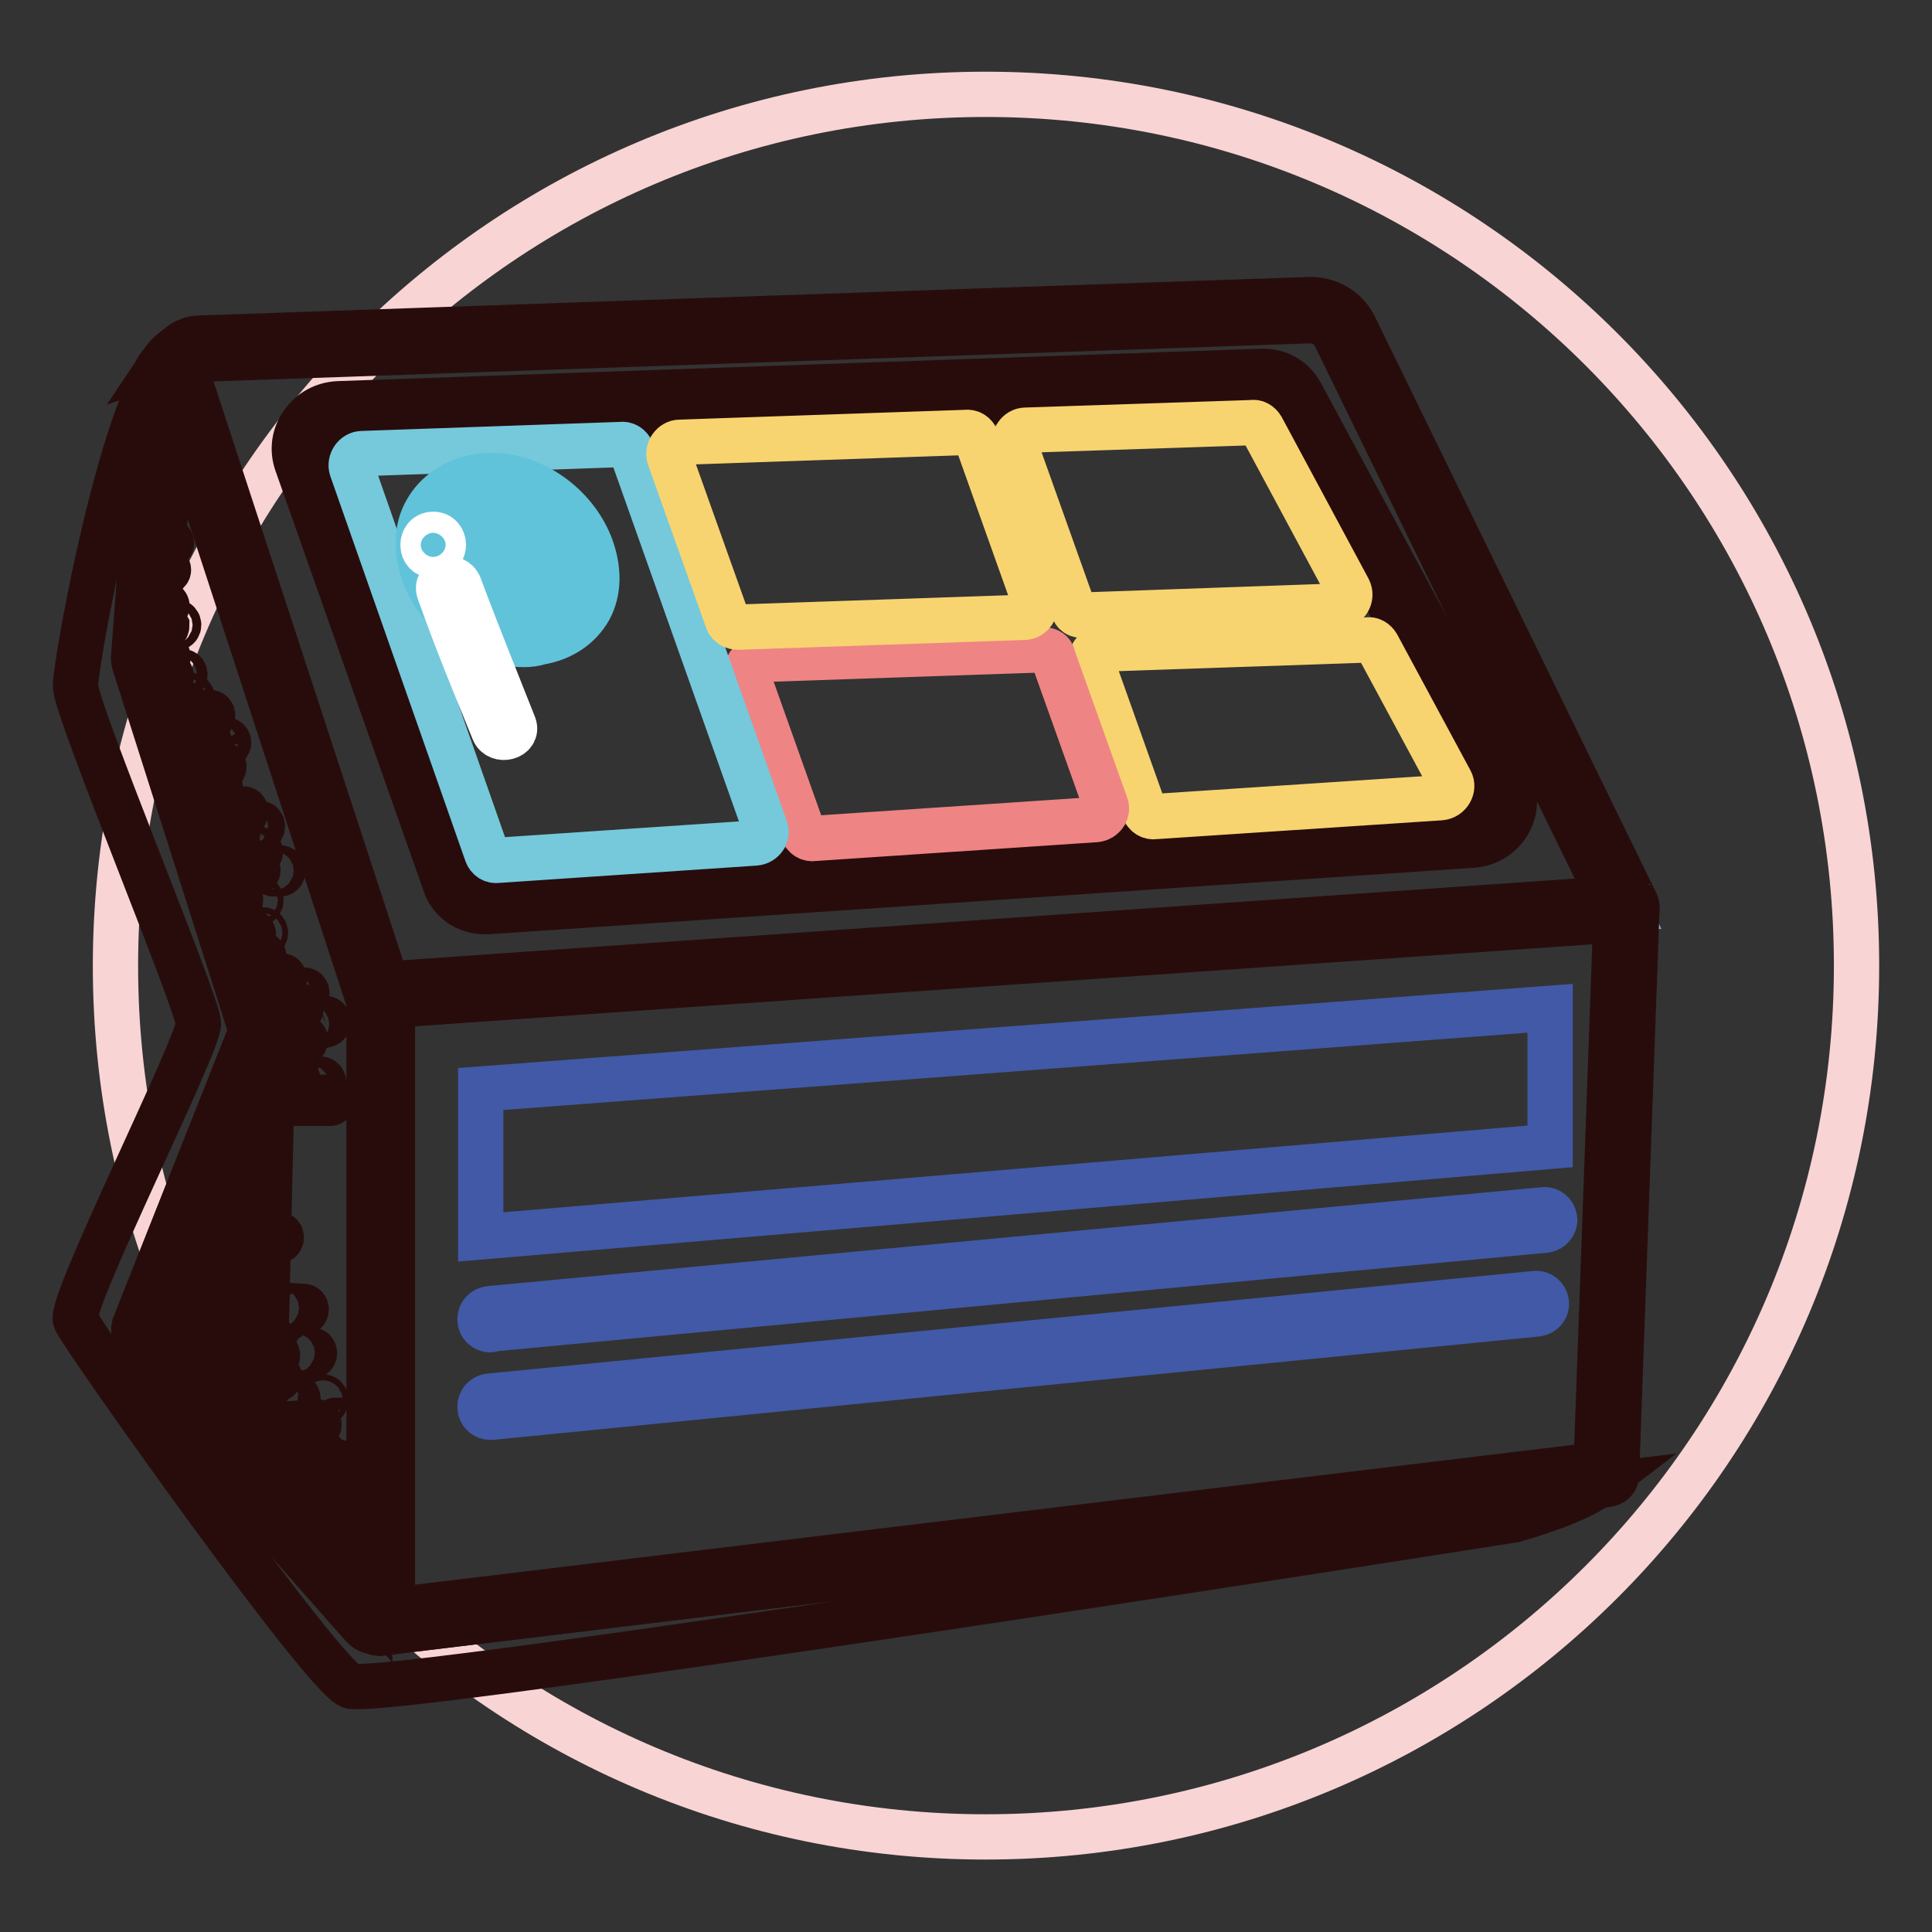 <?xml version="1.0" encoding="utf-8"?>
<!-- Svg Vector Icons : http://www.onlinewebfonts.com/icon -->
<!DOCTYPE svg PUBLIC "-//W3C//DTD SVG 1.1//EN" "http://www.w3.org/Graphics/SVG/1.1/DTD/svg11.dtd">
<svg version="1.1" xmlns="http://www.w3.org/2000/svg" xmlns:xlink="http://www.w3.org/1999/xlink" x="0px" y="0px" viewBox="0 0 256 256" enable-background="new 0 0 256 256" xml:space="preserve">
<rect x="0" y="0" width="256" height="256" fill="#333333" stroke="none"/>
<g> <path stroke-width="6" fill-opacity="0" stroke="#f9d4d5"  d="M15.3,128c0,63.7,51.6,115.4,115.3,115.4S246,191.8,246,128c0,0,0,0,0-0.1c0-63.7-51.6-115.4-115.4-115.4 S15.3,64.3,15.3,128z"/> <path stroke-width="6" fill-opacity="0" stroke="#89a3d4"  d="M23.5,50.5l26.8,81.4l165.2-11.5L178.2,44c-0.9-1.8-2.8-2.9-4.8-2.9L26.5,46.2 C24.4,46.3,22.8,48.5,23.5,50.5L23.5,50.5z"/> <path stroke-width="6" fill-opacity="0" stroke="#280c0c"  d="M50.3,133.3c-0.6,0-1.1-0.4-1.3-0.9L22.2,50.9c-0.5-1.4-0.2-2.9,0.6-4.1c0.9-1.2,2.2-2,3.7-2l146.9-5.1 c2.6-0.1,5,1.3,6.1,3.6l37.3,76.4c0.3,0.7,0,1.5-0.6,1.8c-0.2,0.1-0.3,0.1-0.5,0.1L50.3,133.3C50.3,133.3,50.3,133.3,50.3,133.3 L50.3,133.3z M173.6,42.5c0,0-0.1,0-0.1,0L26.6,47.6c-0.6,0-1.1,0.3-1.5,0.8c-0.3,0.5-0.4,1.1-0.3,1.6l26.4,80.4l162.1-11.3 l-36.4-74.6C176.3,43.3,175,42.5,173.6,42.5z"/> <path stroke-width="6" fill-opacity="0" stroke="#7893cb"  d="M50.3,215v-83.1l165.2-11.5l-2.7,75L50.3,215z"/> <path stroke-width="6" fill-opacity="0" stroke="#280c0c"  d="M50.3,216.4c-0.8,0-1.4-0.6-1.4-1.4v-83.1c0-0.7,0.6-1.3,1.3-1.4L215.4,119c0.4,0,0.8,0.1,1.1,0.4 s0.4,0.7,0.4,1l-2.7,75c0,0.7-0.5,1.2-1.2,1.3L50.4,216.4C50.4,216.4,50.3,216.4,50.3,216.4L50.3,216.4z M51.7,133.2v80.2 l159.8-19.3l2.6-72.2L51.7,133.2z"/> <path stroke-width="6" fill-opacity="0" stroke="#384b9e"  d="M21.9,49.8l-2.8,37.4c0,0.1,0,0.2,0,0.3l15.6,49.1c0,0.1,0,0.1,0,0.2l-1.4,59.5c0,0.2,0.1,0.3,0.2,0.5 l15.7,17.8c0.4,0.5,1.2,0.2,1.2-0.5v-81.2c0-0.1,0-0.1,0-0.2L23.2,49.6C23,48.9,21.9,49,21.9,49.8z"/> <path stroke-width="6" fill-opacity="0" stroke="#280c0c"  d="M49.7,216.2c-0.6,0-1.2-0.3-1.5-0.7l-15.7-17.8c-0.3-0.4-0.5-0.9-0.5-1.4l1.4-59.4l-15.5-49 c-0.1-0.3-0.1-0.5-0.1-0.8l2.8-37.4c0.1-1.1,1-1.9,2.1-1.9c0.9,0,1.7,0.6,2,1.4l27.2,83.1c0.1,0.2,0.1,0.4,0.1,0.6v81.2 c0,0.6-0.2,1.1-0.7,1.5C50.8,216,50.3,216.2,49.7,216.2z M34.8,196L49,212.3v-79.2L23,53.4l-2.5,33.8L36,136.1 c0.1,0.2,0.1,0.4,0.1,0.7L34.8,196L34.8,196z"/> <path stroke-width="6" fill-opacity="0" stroke="#fef5ed"  d="M44.8,54.9l122.4-4.3c1.6-0.1,3.2,0.8,3.9,2.3l27.6,51.2c1.5,2.9-0.6,6.5-3.9,6.6l-130.4,8.8 c-1.9,0.1-3.6-1.1-4.2-2.9L40.6,60.8C39.6,58,41.8,55,44.8,54.9L44.8,54.9z"/> <path stroke-width="6" fill-opacity="0" stroke="#280c0c"  d="M64.2,120.8c-2.4,0-4.6-1.5-5.3-3.9L39.3,61.3c-0.6-1.8-0.3-3.7,0.8-5.2c1.1-1.6,2.8-2.5,4.7-2.6l122.4-4.3 c0.1,0,0.1,0,0.2,0c2.1,0,4,1.1,5,3l27.6,51.2c0.9,1.8,0.9,3.9-0.1,5.6c-1,1.8-2.9,2.9-4.9,3l-130.4,8.8c0,0,0,0,0,0 C64.4,120.8,64.3,120.8,64.2,120.8z M167.3,52c0,0-0.1,0-0.1,0L44.8,56.2c-1,0-1.9,0.5-2.5,1.4c-0.6,0.8-0.7,1.8-0.4,2.8l19.6,55.7 c0.4,1.2,1.6,2,2.8,2l130.4-8.8c0,0,0,0,0,0c1.1,0,2.1-0.7,2.6-1.6c0.5-0.9,0.6-2.1,0.1-3l-27.6-51.2C169.4,52.5,168.4,52,167.3,52 L167.3,52z"/> <path stroke-width="6" fill-opacity="0" stroke="#384b9e"  d="M34.8,136.7l-15.7,39.6l14.3,20.3L34.8,136.7z"/> <path stroke-width="6" fill-opacity="0" stroke="#280c0c"  d="M33.4,197.9c-0.4,0-0.9-0.2-1.1-0.6L18,177c-0.3-0.4-0.3-0.9-0.2-1.3l15.7-39.6c0.3-0.7,1.1-1.1,1.8-0.8 c0.5,0.2,0.9,0.7,0.9,1.3l-1.4,59.9C34.8,197.3,34.1,197.9,33.4,197.9L33.4,197.9z M20.7,176l11.4,16.3l1.1-48L20.7,176z"/> <path stroke-width="6" fill-opacity="0" stroke="#f8d470"  d="M144.7,87.9l6.9,19.4c0.2,0.6,0.8,1,1.4,0.9l37.9-2.5c1.1-0.1,1.8-1.3,1.3-2.2l-9.7-18 c-0.3-0.5-0.8-0.8-1.3-0.7l-35.1,1.2C145.1,85.9,144.3,86.9,144.7,87.9L144.7,87.9z M143.5,81.5l33.9-1.2c1.1,0,1.8-1.2,1.3-2.2 l-11.5-21.4c-0.3-0.5-0.8-0.8-1.3-0.7l-30,1c-1,0-1.7,1.1-1.4,2l7.7,21.6C142.3,81.2,142.8,81.6,143.5,81.5z"/> <path stroke-width="6" fill-opacity="0" stroke="#ef8484"  d="M138.3,86.1l-37.9,1.3c-1,0-1.7,1.1-1.4,2l7.4,20.8c0.2,0.6,0.8,1,1.4,0.9l37.4-2.5c1-0.1,1.7-1.1,1.3-2 l-7-19.6C139.5,86.5,138.9,86.1,138.3,86.1z"/> <path stroke-width="6" fill-opacity="0" stroke="#75c9db"  d="M82.3,58.9l-34.3,1.2c-1,0-1.7,1.1-1.4,2l17.9,51c0.2,0.6,0.8,1,1.4,0.9l34.2-2.3c1-0.1,1.7-1.1,1.3-2 L83.7,59.8C83.5,59.2,82.9,58.8,82.3,58.9z"/> <path stroke-width="6" fill-opacity="0" stroke="#f8d470"  d="M97.8,83.1l37.9-1.3c1,0,1.7-1.1,1.4-2l-7.7-21.6c-0.2-0.6-0.8-1-1.4-0.9l-37.9,1.3c-1,0-1.7,1.1-1.4,2 l7.7,21.6C96.6,82.8,97.2,83.1,97.8,83.1z"/> <path stroke-width="6" fill-opacity="0" stroke="#4159a6"  d="M63.7,144.3v19.6l141.7-12v-18.3L63.7,144.3z M65,176.2c-0.8,0-1.4-0.6-1.4-1.4c0-0.7,0.5-1.3,1.3-1.4 l139.6-13.1c0.8-0.1,1.4,0.5,1.5,1.2s-0.5,1.4-1.2,1.5L65.1,176.1C65.1,176.2,65,176.2,65,176.2z M65,187.8c-0.8,0-1.4-0.6-1.4-1.4 c0-0.7,0.5-1.3,1.2-1.4l138.6-13.6c0.8-0.1,1.4,0.5,1.5,1.2c0.1,0.8-0.5,1.4-1.2,1.5L65.1,187.8C65.1,187.8,65,187.8,65,187.8z"/> <path stroke-width="6" fill-opacity="0" stroke="#60c3d9"  d="M69.4,85.4c-5.6,0-11-3.7-13.1-9c-1.2-3.2-1.2-6.3,0.2-8.7c1.3-2.3,3.6-3.9,6.5-4.5 c0.7-0.1,1.4-0.2,2.1-0.2c5.5,0,11,3.9,13.1,9.2c1.2,3.1,1.2,6.1-0.1,8.5c-1.3,2.3-3.6,3.9-6.6,4.4C70.9,85.3,70.2,85.4,69.4,85.4z  M65.3,65.7c-0.6,0-1.1,0.1-1.6,0.2c-2.1,0.4-3.8,1.5-4.7,3.1c-1,1.8-1,4.1,0,6.4c1.7,4.2,6.1,7.2,10.5,7.2c0.6,0,1.2-0.1,1.7-0.2 c2.2-0.4,3.8-1.5,4.7-3.1c0.9-1.7,0.9-3.8,0-6.2C74.2,68.9,69.7,65.7,65.3,65.7L65.3,65.7z"/> <path stroke-width="6" fill-opacity="0" stroke="#60c3d9"  d="M63.2,75.6c-0.8,0-1.4-0.6-1.4-1.4c0-0.7,0.5-1.2,1.2-1.3l7.9-1.1c0.7-0.1,1.4,0.4,1.5,1.2 c0.1,0.7-0.4,1.4-1.2,1.5l-7.9,1.1C63.3,75.6,63.2,75.6,63.2,75.6z"/> <path stroke-width="6" fill-opacity="0" stroke="#60c3d9"  d="M69.4,81c-0.8,0-1.4-0.6-1.4-1.4c0-0.2,0-0.4,0.1-0.6l2.4-5.4c0-0.1-0.1-0.1-0.2-0.2l-6.5-4.3 c-0.6-0.4-0.8-1.3-0.4-1.9c0.4-0.6,1.3-0.8,1.9-0.4l6.5,4.3c1.2,0.8,1.7,2.3,1.2,3.4l-2.5,5.6C70.4,80.7,69.9,81,69.4,81L69.4,81z" /> <path stroke-width="6" fill-opacity="0" stroke="#280c0c"  d="M22.3,47.8c0.3-0.7,0.7-1.3,1.2-1.7c0,0,0,0-0.1,0c-0.6,0.4-1.3,1-1.9,1.9C21.8,47.9,22.1,47.8,22.3,47.8z  M50.4,216.4c-0.3,0-0.6,0-0.9-0.2c-0.5,0-1-0.3-1.4-0.7l-15.7-17.8c0,0-0.1-0.1-0.1-0.1c-0.1-0.1-0.1-0.1-0.2-0.2L18,177 c-0.3-0.4-0.3-0.9-0.2-1.3l15.5-39.1L17.8,87.9c-0.1-0.3-0.1-0.5-0.1-0.8l2.8-37.3C14.9,60.4,10,88.2,10,90.9 c0,3.1,16.2,42,16.3,44.7c0.1,2.7-17.2,37.1-16.3,39.3c0.9,2.2,32.6,46.9,36.4,48.5c3.9,1.7,154.2-22,154.2-22s8-2.2,11-4.5 L50.4,216.4z"/> <path stroke-width="6" fill-opacity="0" stroke="#280c0c"  d="M41,204.9c2.3,0.1,4.5,0,6.8-0.1c0.5,0,0.5-0.8,0-0.8c-2.3,0.1-4.5,0.1-6.8,0.1 C40.5,204.1,40.5,204.9,41,204.9z M38.9,201.8c2,0,3.9-0.2,5.9-0.5c0.5-0.1,0.3-0.9-0.2-0.8c-1.9,0.3-3.8,0.4-5.6,0.4 C38.4,201,38.4,201.8,38.9,201.8L38.9,201.8z M46.5,201.2h0.7c0.2,0,0.4-0.2,0.4-0.4c0-0.2-0.2-0.4-0.4-0.4h-0.7 c-0.2,0-0.4,0.2-0.4,0.4C46.1,201,46.2,201.2,46.5,201.2z M36.4,198.1h8.7c0.5,0,0.5-0.8,0-0.8h-8.7 C35.9,197.3,35.9,198.1,36.4,198.1z M33.2,194.6c1.9,0.1,3.8,0,5.8-0.1c0.5,0,0.5-0.9,0-0.8c-1.9,0.1-3.8,0.1-5.8,0.1 C32.7,193.7,32.7,194.5,33.2,194.6L33.2,194.6z M41.6,194.7c2.1,0.1,4.1,0,6.2,0c0.5,0,0.5-0.8,0-0.8c-2.1,0.1-4.1,0.1-6.2,0 C41.1,193.9,41.1,194.7,41.6,194.7z M29.5,190.1l12.4-0.9c0.5,0,0.5-0.9,0-0.8l-12.4,0.9C29,189.3,29,190.2,29.5,190.1z M44.6,189 h2.2c0.5,0,0.5-0.8,0-0.8h-2.2C44,188.1,44,189,44.6,189z M36.9,191.8h2.2c0.5,0,0.5-0.8,0-0.8h-2.2 C36.3,190.9,36.3,191.8,36.9,191.8z M25.2,183.7c3.8,0,7.7-0.3,11.5-0.9c0.5-0.1,0.3-0.9-0.2-0.8c-3.7,0.5-7.5,0.8-11.3,0.8 C24.7,182.9,24.7,183.7,25.2,183.7z M27.9,186.2h3c0.5,0,0.5-0.8,0-0.8h-3C27.3,185.3,27.3,186.2,27.9,186.2z M37,185.9 c0.7,0.1,1.5,0,2.2-0.2c0.5-0.1,0.3-0.9-0.2-0.8c-0.6,0.1-1.3,0.2-2,0.1C36.5,185,36.5,185.8,37,185.9z M23,179.7 c4.5,0,9,0.1,13.4,0.3c0.5,0,0.5-0.8,0-0.8c-4.5-0.2-9-0.3-13.4-0.3C22.5,178.9,22.5,179.7,23,179.7z M39.1,179.7h2.2 c0.5,0,0.5-0.8,0-0.8h-2.2C38.6,178.8,38.6,179.7,39.1,179.7z M20.5,177.2l6.6-0.7c0.5-0.1,0.5-0.9,0-0.8l-6.6,0.7 C20,176.4,20,177.2,20.5,177.2z M29.2,176.3h1.5c0.5,0,0.5-0.8,0-0.8h-1.5C28.7,175.4,28.7,176.3,29.2,176.3z M20.4,173.5l14.2,0.3 c0.5,0,0.5-0.8,0-0.8l-14.2-0.3C19.8,172.6,19.8,173.4,20.4,173.5z M37,173.7l3.2,0.2c0.5,0,0.5-0.8,0-0.8l-3.2-0.2 C36.5,172.9,36.5,173.7,37,173.7z M23.7,169.3h4.6c0.5,0,0.5-0.8,0-0.8h-4.6C23.2,168.5,23.2,169.3,23.7,169.3z M25.7,164.5 c3.7,0.1,7.5,0,11.2-0.1c0.5,0,0.5-0.9,0-0.8c-3.7,0.2-7.5,0.2-11.2,0.1C25.1,163.6,25.1,164.4,25.7,164.5z M28.5,167.3h2.1 c0.5,0,0.5-0.8,0-0.8h-2.1C27.9,166.4,27.9,167.3,28.5,167.3z M27,160.2h2.1c0.5,0,0.5-0.8,0-0.8H27 C26.5,159.4,26.5,160.2,27,160.2z M31.1,159.7h1.3c0.5,0,0.5-0.8,0-0.8h-1.3C30.6,158.9,30.6,159.7,31.1,159.7z M36.3,146.2h7.4 c0.5,0,0.5-0.8,0-0.8h-7.4C35.8,145.3,35.8,146.2,36.3,146.2z M36,143.8h3.2c0.5,0,0.5-0.8,0-0.8H36C35.5,143,35.5,143.8,36,143.8z  M37,141.1l2.1-0.3c0.5-0.1,0.3-0.9-0.2-0.8l-2.1,0.3C36.2,140.4,36.5,141.2,37,141.1z M41.1,144.1l1.5-0.3 c0.5-0.1,0.3-0.9-0.2-0.8l-1.5,0.3C40.4,143.4,40.6,144.2,41.1,144.1z M36.1,138.7c1.3-0.5,2.7-0.6,4-0.5c0.5,0,0.5-0.8,0-0.8 c-1.4-0.1-2.9,0.1-4.3,0.5C35.4,138.1,35.6,138.9,36.1,138.7z M33.9,134.3c1.9,0.1,3.8,0,5.7-0.3c0.5-0.1,0.3-0.9-0.2-0.8 c-1.8,0.3-3.6,0.4-5.5,0.3C33.4,133.5,33.4,134.3,33.9,134.3z M41,136.1c0.7,0,1.5-0.1,2.2-0.3c0.5-0.2,0.3-1-0.2-0.8 c-0.6,0.2-1.3,0.3-2,0.3C40.5,135.3,40.5,136.1,41,136.1L41,136.1z M34.3,130.2l3-0.1c0.5,0,0.5-0.8,0-0.8l-3,0.1 C33.8,129.4,33.8,130.2,34.3,130.2z M34.7,132.4l2.3-0.2c0.5,0,0.5-0.9,0-0.8l-2.3,0.2C34.2,131.7,34.2,132.5,34.7,132.4z  M38.7,132h1.6c0.5,0,0.5-0.8,0-0.8h-1.6C38.1,131.2,38.1,132,38.7,132z M33.3,127.2h1.3c0.5,0,0.5-0.8,0-0.8h-1.3 C32.8,126.3,32.8,127.2,33.3,127.2z M34,128.4h1c0.5,0,0.5-0.8,0-0.8h-1C33.5,127.5,33.5,128.4,34,128.4z M31.8,124.3 c0.5-0.1,0.9-0.1,1.4-0.1c0.5,0,0.5-0.8,0-0.8c-0.5,0-1.1,0-1.6,0.1C31,123.6,31.2,124.4,31.8,124.3z M30.3,119.6h1.2 c0.5,0,0.5-0.8,0-0.8h-1.2C29.8,118.8,29.8,119.6,30.3,119.6z M34.8,124c0.5,0,0.5-0.8,0-0.8C34.3,123.2,34.3,124,34.8,124z  M34.2,119.7c0.5,0,0.5-0.8,0-0.8S33.7,119.7,34.2,119.7z M38,136.4c0.5,0,0.5-0.8,0-0.8S37.4,136.4,38,136.4z M30.8,171.2 c0.5,0,0.5-0.8,0-0.8C30.2,170.3,30.2,171.2,30.8,171.2z M42.8,185.9c0.5,0,0.5-0.8,0-0.8C42.3,185.1,42.3,185.9,42.8,185.9z  M40.6,192c0.5,0,0.5-0.8,0-0.8C40.1,191.2,40.1,192,40.6,192z M29,115.9l4.8-0.2c0.5,0,0.5-0.8,0-0.8L29,115 C28.5,115.1,28.5,115.9,29,115.9z M36.3,115.8h0.8c0.5,0,0.5-0.8,0-0.8h-0.8C35.8,114.9,35.8,115.8,36.3,115.8z M28.4,113.5h3.2 c0.5,0,0.5-0.8,0-0.8h-3.2C27.9,112.7,27.9,113.5,28.4,113.5z M33.4,113.2l0.7,0.1c0.2,0,0.4-0.2,0.4-0.4c0-0.2-0.2-0.4-0.4-0.4 l-0.7-0.1c-0.2,0-0.4,0.2-0.4,0.4C33,113.1,33.2,113.2,33.4,113.2z M26.5,108.4l5.7-0.4c0.5,0,0.5-0.9,0-0.8l-5.7,0.4 C26,107.7,26,108.5,26.5,108.4z M27.7,110.6c1-0.1,2.1-0.1,3.1-0.1c0.5,0,0.5-0.8,0-0.8c-1,0-2.1,0-3.1,0.1 C27.2,109.8,27.2,110.6,27.7,110.6z M32.9,109.9h1.5c0.5,0,0.5-0.8,0-0.8h-1.5C32.4,109,32.4,109.9,32.9,109.9z M24.9,102.3 l4.4-0.3c0.5,0,0.5-0.9,0-0.8l-4.4,0.3C24.4,101.5,24.4,102.3,24.9,102.3z M26.3,104.8l2.5-0.1c0.5,0,0.5-0.9,0-0.8l-2.5,0.1 C25.8,104,25.8,104.8,26.3,104.8z M23,95.2h4.8c0.5,0,0.5-0.8,0-0.8H23C22.5,94.3,22.5,95.2,23,95.2z M24.4,99.1 c1-0.1,2.1-0.1,3.1,0c0.5,0.1,0.5-0.8,0-0.8c-1-0.1-2.1-0.1-3.1,0C23.9,98.4,23.9,99.2,24.4,99.1z M29,98.8c0.3-0.1,0.6-0.1,0.9,0 c0.2,0,0.4-0.2,0.4-0.4c0-0.2-0.2-0.4-0.4-0.4c-0.4,0-0.8,0-1.1,0.1c-0.2,0-0.3,0.3-0.3,0.5C28.6,98.8,28.8,98.9,29,98.8z  M22.3,93.4c0.4,0,0.7,0,1.1,0c0.5,0,0.5-0.8,0-0.8c-0.4,0-0.9,0-1.3,0.1c-0.2,0-0.3,0.3-0.3,0.5C21.9,93.3,22.1,93.4,22.3,93.4z  M24.9,92.9h0.2c0.5,0,0.5-0.8,0-0.8h-0.2C24.3,92.1,24.3,92.9,24.9,92.9z M21.6,90h0.7c0.2,0,0.4-0.2,0.4-0.4 c0-0.2-0.2-0.4-0.4-0.4h-0.7c-0.2,0-0.4,0.2-0.4,0.4C21.2,89.8,21.4,90,21.6,90z M23.4,89.8h0.7c0.2,0,0.4-0.2,0.4-0.4 S24.4,89,24.2,89h-0.7c-0.2,0-0.4,0.2-0.4,0.4S23.2,89.8,23.4,89.8z M20.8,87.5c0.4-0.1,0.7-0.1,1.1,0c0.5,0,0.5-0.8,0-0.8 c-0.4,0-0.9,0-1.3,0.1c-0.2,0-0.3,0.3-0.3,0.5C20.4,87.5,20.6,87.6,20.8,87.5z M21.1,83.6l0.7-0.2c0.2-0.1,0.3-0.3,0.3-0.5 c-0.1-0.2-0.3-0.3-0.5-0.3l-0.7,0.2c-0.2,0.1-0.3,0.3-0.3,0.5C20.7,83.5,20.9,83.7,21.1,83.6z M21.2,80.7 C21.1,80.7,21.3,80.7,21.2,80.7c0.1,0,0.2,0,0.2,0c-0.1,0,0.1,0,0.1,0c0,0,0.1,0,0.1,0c0.2,0.1,0.5-0.1,0.5-0.3 c0.1-0.2-0.1-0.4-0.3-0.5c-0.3-0.1-0.6-0.1-0.9-0.1c-0.2,0-0.3,0.3-0.3,0.5C20.8,80.6,21,80.7,21.2,80.7z M22.9,83.2h0.4 c0.5,0,0.5-0.8,0-0.8h-0.4C22.4,82.4,22.4,83.2,22.9,83.2z M21.6,76l0.4-0.1c0.2-0.1,0.4-0.3,0.3-0.5c-0.1-0.2-0.3-0.4-0.5-0.3 l-0.4,0.1c-0.2,0.1-0.4,0.3-0.3,0.5C21.2,75.9,21.4,76.1,21.6,76z M21.6,72.3l0.6,0.1c0.2,0,0.4-0.1,0.5-0.3 c0.1-0.2-0.1-0.5-0.3-0.5l-0.6-0.1c-0.2,0-0.4,0.1-0.5,0.3C21.3,72,21.4,72.3,21.6,72.3z"/> <path stroke-width="6" fill-opacity="0" stroke="#ffffff"  d="M57.4,73.6c1.8,0,1.8-2.8,0-2.8S55.6,73.6,57.4,73.6z"/> <path stroke-width="6" fill-opacity="0" stroke="#ffffff"  d="M58.2,78.4c2.2,6.2,4.7,12.3,7.2,18.4c0.6,1.6,3.3,0.9,2.7-0.7c-2.4-6.1-4.9-12.2-7.2-18.4 C60.3,76,57.6,76.7,58.2,78.4z"/></g>
</svg>